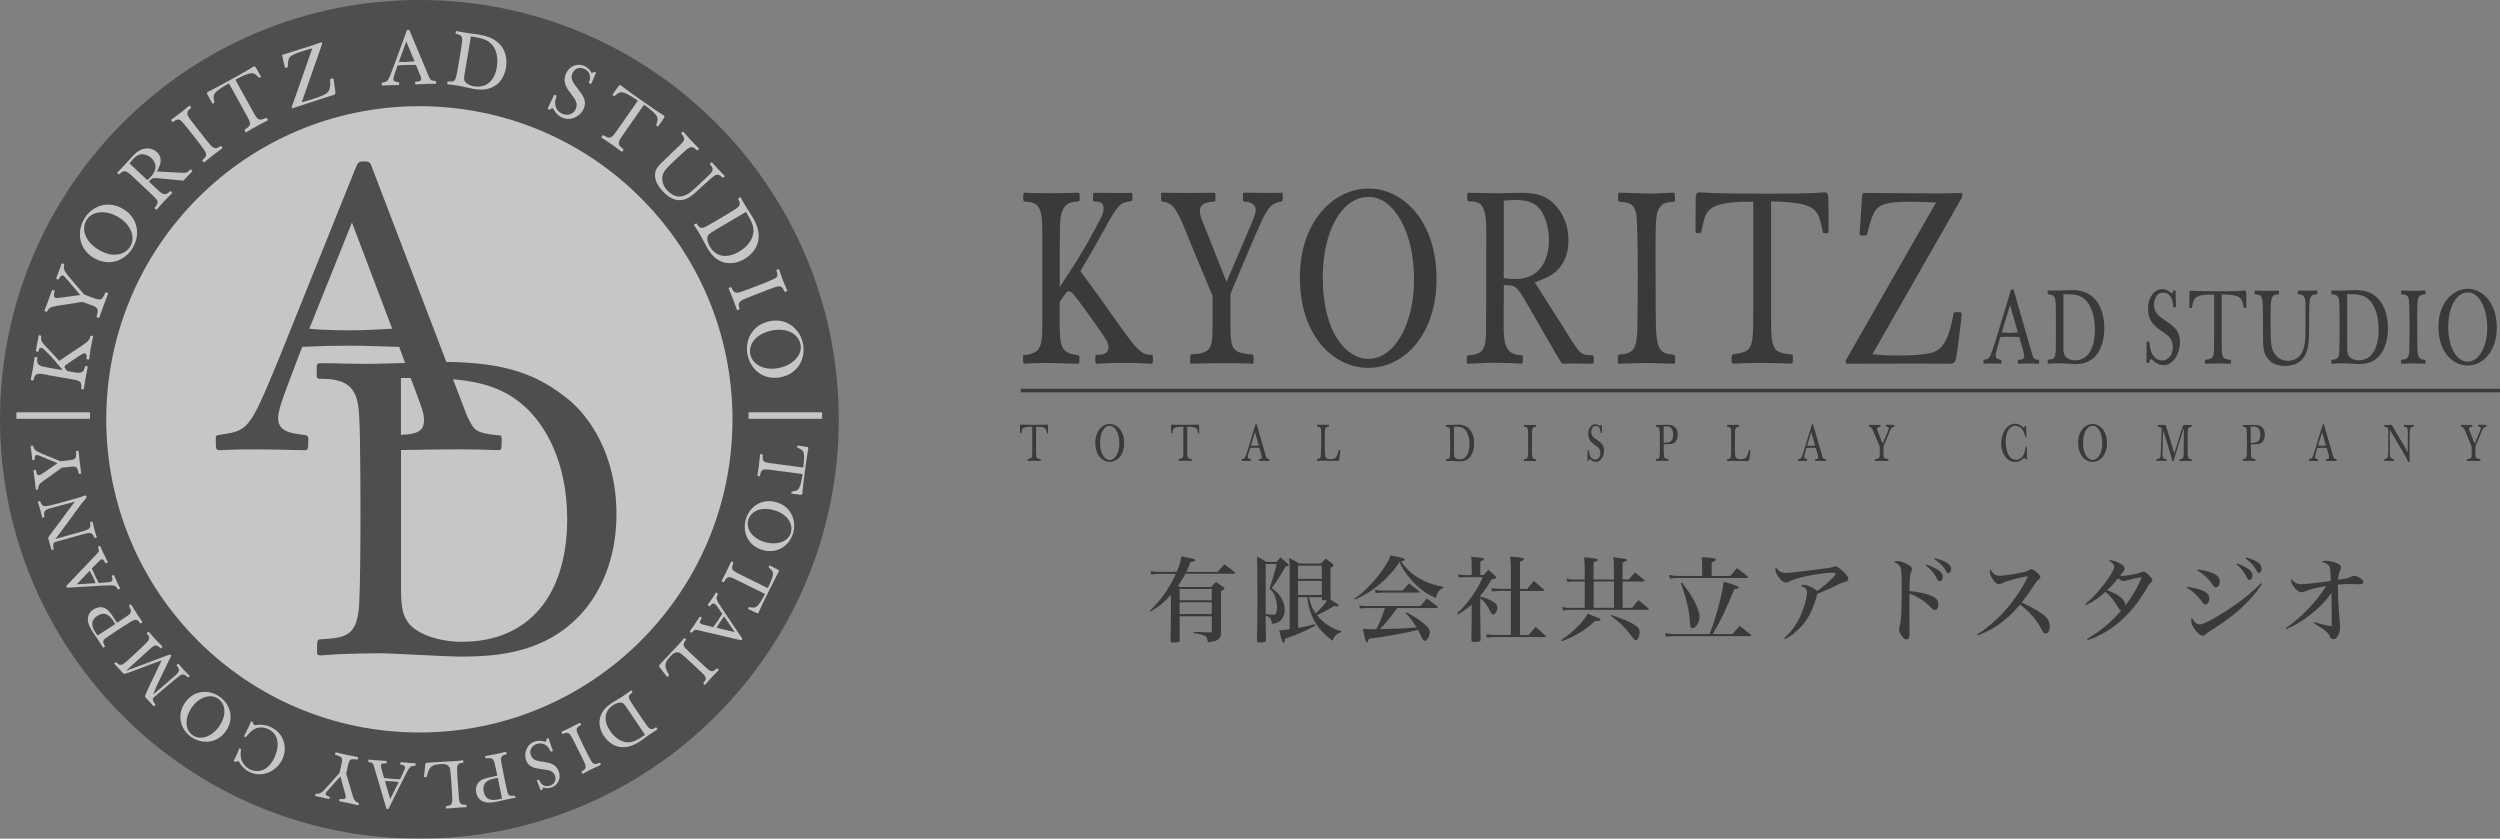 <?xml version="1.0" encoding="UTF-8"?><svg id="_レイヤー_2" xmlns="http://www.w3.org/2000/svg" viewBox="0 0 343.01 115.07"><rect x="0" y="0" width="343.01" height="115.07" fill="#808080" stroke="none"/><defs><style>.cls-1{fill:#242424;}.cls-1,.cls-2,.cls-3{stroke-width:0px;}.cls-2{fill:#000;}.cls-4{opacity:.55;}.cls-3{fill:#fff;}</style></defs><g id="_レイヤー_1-2"><g class="cls-4"><path class="cls-1" d="M115.08,57.54c0,31.77-25.76,57.53-57.54,57.53S0,89.31,0,57.54,25.76,0,57.54,0s57.54,25.76,57.54,57.54Z"/><path class="cls-3" d="M100.5,57.54c0,23.73-19.23,42.96-42.96,42.96S14.58,81.27,14.58,57.54,33.81,14.57,57.54,14.57s42.96,19.24,42.96,42.97Z"/><path class="cls-1" d="M77.99,54.82c-4.15-3.43-8.62-5.08-16.75-5.16l-10.07-26.35c-.33-.94-.39-1.16-1.1-1.16-.94,0-.94.05-1.38,1.16l-10.48,26.04c-4.02,9.71-4.08,9.71-8.11,10.32-.44.05-.49.11-.49.55,0,1.44,0,1.55.55,1.55,1.93-.11,3.91-.11,5.85-.11,1.93.05,3.91.05,5.8.11.44,0,.49-.11.49-1.55,0-.44-.11-.49-.99-.6-2.54-.28-3.15-1.05-3.15-2.32,0-.93.77-3.03,1.21-4.19.67-1.83,1.38-3.64,2.1-5.52,2.48-.11,4.36-.16,6.51-.16,2.26,0,4.52.12,6.79.16.23.65.51,1.41.81,2.21-1.02.03-2.02.07-2.83.08-3.8.12-6.52-.05-8.68-.05-.57,0-.62.17-.62.62,0,1.08,0,1.24.05,1.36.11.17.28.17.74.17,4.37,0,4.88,2.22,5.05,5.22.17,2.67.17,13.16.17,13.27,0,4.26-.06,10.5-.17,12.25-.23,4.6-1.82,4.77-5.22,4.99-.57,0-.57.17-.57,1.59,0,.57.05.62.57.62.34,0,2.1-.17,2.44-.17,1.13-.05,4.36-.12,5.55-.12,1.71,0,9.37.46,10.96.46,5.44,0,11.97-.51,16.96-6.13,3.18-3.68,4.6-8.51,4.6-13.39,0-8.4-3.86-13.51-6.58-15.77ZM48.13,45.32c-.33,0-3.92,0-5.69-.22l5.85-14.57,5.52,14.57c-1.87.11-3.81.22-5.68.22ZM56.34,51.85c.55,1.46,1.1,2.91,1.5,4.07.17.55.34,1.1.34,1.71,0,1.51-.93,1.96-3.17,2.03v-7.79c.46,0,.9-.02,1.33-.02ZM63.35,88.06c-2.89,0-6.12-.96-7.37-2.67-.85-1.24-.96-2.38-.96-4.99v-18.65c2.79-.05,5.55-.1,8.35-.1,1.65,0,3.31.05,4.97.11.49,0,.49-.11.49-1.49,0-.5-.11-.55-.49-.55-2.98-.27-3.26-.77-3.81-1.76-.44-.77-.61-1.27-1.82-4.47l-.56-1.46c4.1.37,6.89,1.32,9.32,3.3,3.29,2.66,6.35,8,6.35,15.88,0,10.21-5.05,16.85-14.46,16.85Z"/><path class="cls-3" d="M6.54,51.43c-1.3-.23-1.75-.3-1.92.66-.03.09-.03.1-.13.11-.25-.04-.28-.05-.26-.16.1-.48.19-.98.28-1.47.09-.51.16-1,.24-1.51.02-.1.05-.1.3-.05.08.01.08.04.07.13-.05.43-.09.88.62,1.12.28.09,2.36.44,2.86.53-.88-1.08-1.24-1.53-2.15-2.45-.39-.4-.56-.58-.77-.61-.3-.05-.35.24-.38.43-.02.1-.03.1-.11.1-.25-.04-.28-.06-.27-.11.08-.45.21-1.15.29-1.59.03-.17.05-.33.08-.5.01-.08.05-.07.27-.03.09.01.09.04.08.22-.03.54.12.75.79,1.44.59.6,1.15,1.21,1.7,1.83.37-.27.76-.53,1.15-.79l1.32-.87c1.45-.96,1.68-1.14,1.79-1.72.02-.09.04-.09.12-.09.25.04.28.05.26.14-.14.62-.26,1.25-.37,1.88-.06.4-.12.79-.16,1.19-.02.09-.06.08-.32.04-.06-.01-.07-.04-.07-.1.04-.24.11-.66-.21-.72-.18-.03-.36.08-.71.31-.43.27-.6.39-1.01.67-.93.63-1.03.69-1.06.87-.01.08-.02.13.38.59l.93.16c.95.16,1.24.08,1.46-.65.06-.21.06-.24.15-.22.25.04.27.05.25.14-.11.62-.24,1.23-.35,1.87-.06.37-.12.74-.16,1.12-.02.1-.05.1-.3.05-.09-.01-.09-.02-.07-.14.04-.21,0-.54-.05-.67-.14-.36-.61-.43-1.18-.53l-3.38-.59Z"/><path class="cls-3" d="M11,40.46c-.49-.58-1.3-1.51-1.8-2.11-.3-.34-.41-.49-.55-.54-.33-.12-.54.41-.57.49-.03.08-.06.07-.31-.02-.06-.02-.08-.04-.05-.11.18-.49.36-.97.55-1.46.06-.17.11-.34.17-.51.03-.09.06-.08.13-.06.24.08.27.1.24.2-.13.48,0,.77.3,1.19.1.17,2.31,2.75,2.45,2.89l1.34.49c.99.36,1.11.23,1.55-.74.03-.09.06-.08.33.02.04.02.08.03.05.11-.21.51-.4,1.03-.59,1.54-.21.57-.41,1.14-.61,1.72-.03.08-.06.07-.13.04-.26-.09-.29-.11-.25-.2.36-1.12.12-1.22-.88-1.59l-1.08-.39-.64.1c-.74.13-1.92.3-2.66.41-1.07.17-1.27.32-1.51.78-.05.09-.08.09-.32,0-.07-.03-.08-.03-.05-.1.17-.44.33-.88.5-1.33.17-.48.35-.97.52-1.45.03-.08.07-.06.1-.05l.2.07c.09.03.08.05.07.11-.12.41-.21.79.12.9.17.06.44.01.7-.02l2.7-.36Z"/><path class="cls-3" d="M11.81,30.31c.44-.86,1.23-1.07,1.64-1.14.78-.14,1.75-.02,2.84.65,1.61.97,2.37,2.7,1.57,4.02-.6.99-2.23,1.69-4.36.41-1.72-1.04-2.37-2.68-1.7-3.94ZM11.56,30.01c-1.06,1.79-.75,4.14,1.26,5.35,2.25,1.35,4.41.29,5.37-1.32,1.15-1.91.68-4.18-1.26-5.35-2.17-1.31-4.36-.37-5.37,1.32Z"/><path class="cls-3" d="M17.76,22.42c.17-.21.29-.35.44-.52.35-.38.77-.73,1.29-.75.44,0,.94.21,1.27.52.7.66.85,1.6-.05,2.56-.16.17-.32.33-.5.48l-2.44-2.29ZM21.39,28.74c.05.05.07.05.13,0,.34-.38.65-.76,1-1.13.36-.37.71-.74,1.08-1.1.06-.06.03-.08-.15-.26-.06-.04-.08-.05-.13,0-.5.5-.87.54-1.47,0-.41-.37-1.03-.97-1.42-1.35.47-.51.52-.5,1.34-.44.54.04,3.02.31,3.33.32.07,0,.09,0,.12-.04.16-.17.31-.35.47-.51.21-.22.42-.43.63-.66.09-.09.09-.1.05-.17-.18-.17-.22-.19-.28-.12-.43.46-.45.48-1.96.38-.24-.01-2.19-.11-2.59-.14.38-.73.61-1.22.46-1.88-.03-.11-.12-.44-.46-.76-.68-.64-1.49-.55-1.92-.43-.54.14-.99.51-1.46,1.02l-.92,1.01c-.17.18-.95.99-1.11,1.16-.07.07-.06.08.13.26.08.05.09.04.25-.11.36-.36.7-.5,1.46.22,1.7,1.59,2.59,2.42,3.13,2.95.63.59.71.85.15,1.51-.05.05-.06.08,0,.13l.14.13Z"/><path class="cls-3" d="M24.76,16.5c.26.17,1.52,1.78,1.8,2.14.3.39,1.27,1.65,1.45,1.92.44.63.32.92-.2,1.37-.08.07-.06.08-.03.15.16.2.18.23.25.18.42-.33.84-.68,1.26-1.01.18-.14,1.03-.76,1.19-.89.08-.07.07-.08-.1-.3-.05-.05-.07-.05-.14,0-.51.33-.82.49-1.44-.25-.21-.23-.41-.47-2.05-2.58-.97-1.24-1.12-1.44-1.01-1.87.04-.14.09-.22.41-.5.09-.07.09-.08.06-.15-.17-.22-.19-.25-.26-.2-.12.09-.74.63-1.05.87-.18.14-1.27.93-1.39,1.03-.07.05-.05.08.11.27.07.08.08.07.26-.05.3-.2.56-.34.9-.11Z"/><path class="cls-3" d="M35.79,10.46c.05.08.03.09-.17.2-.06.04-.07.02-.22-.13-.61-.6-.82-.81-3.11.4l2.54,4.59c.59,1.06.82,1.02,1.58.7.16-.08.18-.09.23-.01.13.24.15.26.06.32-.44.23-.87.46-1.31.69-.53.29-1.07.6-1.59.92-.06.03-.09,0-.12-.03-.13-.24-.15-.26-.07-.34.73-.51.9-.67.41-1.59-.47-.9-2-3.64-2.61-4.73-.35.18-1.38.74-1.84,1.25-.36.41-.3.67-.15,1.32.02.07,0,.09-.18.19-.06.03-.08.02-.11-.02l-.21-.38c-.15-.27-.32-.58-.46-.85-.05-.1-.14-.25.06-.36.1-.06.33-.11,3.47-1.85,2.63-1.46,2.66-1.54,2.78-1.61.2-.11.24-.05.52.45l.49.89Z"/><path class="cls-3" d="M44.18,6.01c.03-.11,0-.25-.08-.21-.28.09-.56.2-.98.34-1.74.56-3.58,1.13-4.36,1.38-.07.07-.06.1.03.45.05.18.29,1.26.29,1.28.02.07.05.07.11.06.28-.09.32-.1.31-.19,0-.2,0-.63.1-.98.08-.25.21-.56,1.64-1.03.61-.2,1.07-.33,1.61-.48l-2.82,8.05s-.02.05,0,.08c.03.1.05.11.12.09,1.12-.36,2.89-.94,4.01-1.31.52-.17,1.03-.32,1.55-.49.36-.11.35-.19.25-.86l-.16-1.07c-.01-.07-.04-.27-.06-.33-.03-.08-.05-.07-.34.03-.1.03-.12.05-.1.17.04.55.01,1.1-.19,1.46-.21.36-.51.61-2.42,1.22-.42.13-.78.23-1.29.36l2.8-8.01Z"/><path class="cls-3" d="M56.96,11.5s0,.08.09.08c.59-.03,1.16-.06,1.75-.08.31,0,.63,0,.95,0,.1,0,.09-.03.08-.29,0-.1-.02-.1-.1-.1-.57-.04-.63-.13-.74-.31-.09-.14-.12-.24-.37-.83l-2.38-5.67c-.07-.18-.08-.22-.21-.21-.18,0-.18.02-.26.23l-1.84,5.01c-.7,1.87-.71,1.87-1.48,2.01-.08.01-.09.02-.09.11,0,.27.01.29.11.29.37-.03.74-.04,1.11-.05.37,0,.74-.02,1.1-.02.09,0,.1-.02.09-.3,0-.08-.02-.09-.19-.11-.48-.04-.6-.18-.61-.42,0-.18.13-.58.21-.8.11-.35.24-.7.36-1.06.47-.03.83-.06,1.24-.07.43,0,.86,0,1.29,0,.17.43.47,1.12.64,1.56.04.1.07.2.07.33.01.31-.2.39-.72.41-.1,0-.11.02-.11.1v.22ZM56.88,8.41c-.36.03-.72.07-1.08.08-.06,0-.74.02-1.08,0l1.02-2.8,1.14,2.73Z"/><path class="cls-3" d="M64.61,4.99c1.54.22,2.32.48,2.89,1.13.52.59.91,1.65.67,3.09-.31,1.86-1.44,2.92-3.15,2.63-.53-.09-1.09-.37-1.26-.71-.12-.25-.11-.46-.02-.94l.87-5.2ZM68.17,11.6c.69-.57,1.1-1.41,1.25-2.3.26-1.53-.29-2.58-.72-3.08-.67-.77-1.46-1.21-3.02-1.48-.23-.03-.99-.13-1.43-.19-.7-.1-1.19-.21-1.58-.28-.1-.02-.12.01-.13.09-.03.2-.04.23-.03.25.02.03.05.04.13.05.8.13.82.55.76,1.11-.05.49-.37,2.4-.38,2.42-.13.78-.33,1.92-.41,2.23-.18.83-.48.81-1.1.75-.1-.02-.11.01-.15.27-.02.1,0,.12.08.13.06.01.39.03.45.04.21.02.8.11,1.02.15.31.05,1.69.37,1.98.42.99.17,2.2.27,3.28-.6Z"/><path class="cls-3" d="M78.22,12.71c-.7-.93-1-1.69-.53-2.69.4-.85,1.45-1.46,2.55-.94.47.22.71.56.86.8.03.08.05.1.09.12.07.03.11,0,.27-.1.09-.07.11-.06.26.02.06.04.05.07-.03.26l-.56,1.29c-.03.06-.05.04-.11.03-.21-.1-.24-.11-.21-.23l.08-.24c.2-.66-.06-1.27-.69-1.56-.86-.41-1.43.1-1.64.54-.11.23-.22.57-.02,1.06.11.27.21.42.82,1.22.64.85,1.22,1.61.7,2.69-.46.98-1.77,1.7-2.96,1.14-.62-.29-.94-.77-1.13-1.1-.05-.09-.08-.14-.13-.17-.08-.04-.21.05-.34.16-.06.06-.08.07-.15.03-.22-.1-.24-.11-.2-.18.09-.19.56-1.14.66-1.36l.2-.45c.03-.07.06-.05.1-.04.08.04.23.11.25.13,0,0-.05.19-.08.3-.38,1.2.23,1.87.85,2.16.77.36,1.55.02,1.84-.58.35-.74.03-1.29-.38-1.82l-.37-.49Z"/><path class="cls-3" d="M90.89,16.5c.32-.48.37-.54.18-.67-.11-.08-.2-.07-2.67-1.79-2.95-2.06-3.1-2.24-3.19-2.31-.19-.13-.29,0-.35.1-.18.24-.39.54-.56.78l-.25.36s-.03.06.03.11c.17.12.19.13.25.08.51-.42.72-.6,1.25-.45.66.19,1.61.87,1.93,1.1-.71,1.03-2.5,3.6-3.1,4.43-.61.84-.83.76-1.61.33-.1-.04-.12-.02-.27.21-.02.04-.03.08.03.12.51.33,1.02.67,1.52,1.02.4.29.8.58,1.19.87.08.06.1.03.26-.19.05-.08.03-.1-.11-.21-.62-.54-.76-.72-.06-1.72l3-4.3c2.1,1.52,2,1.81,1.73,2.62-.07.19-.08.21-.02.25.19.13.21.15.26.07l.58-.84Z"/><path class="cls-3" d="M91.85,21.3c-1.68,1.58-1.92,1.8-1.97,2.64-.07.91.54,1.75,1.06,2.31,2.06,2.2,3.66.85,4.32.31.45-.38,2.33-2.19,2.78-2.46.49-.29.76-.05,1.08.26.08.07.1.05.29-.13.03-.04.05-.05-.02-.13-.32-.34-.64-.69-.98-1.03-.22-.25-.46-.5-.69-.75-.07-.08-.09-.06-.29.13-.05.06-.04.08.1.24.15.19.29.37.23.64-.06.31-.23.46-.96,1.15-2.07,1.94-2.21,2.08-2.88,2.34-.53.21-.94.15-1.09.11-.33-.08-.86-.34-1.28-.8-.61-.65-.98-1.69-.41-2.6.3-.47,1.09-1.2,1.53-1.62.15-.14,1.21-1.12,1.51-1.37.71-.58.97-.35,1.41.05.08.07.09.05.29-.13.04-.05.04-.06-.01-.11-.17-.18-.9-.91-1.04-1.07-.17-.18-1.05-1.16-1.06-1.18-.06-.07-.08-.05-.26.12-.07.06-.06.08.06.23.57.69.37.88-1.03,2.18l-.7.65Z"/><path class="cls-3" d="M102.35,29.07c.82,1.32,1.13,2.09,1,2.94-.11.77-.67,1.76-1.93,2.51-1.62.96-3.16.79-4.04-.71-.27-.46-.43-1.07-.27-1.42.12-.25.29-.38.7-.63l4.54-2.69ZM99.59,36.06c.89.16,1.79-.07,2.56-.53,1.34-.79,1.78-1.89,1.89-2.54.16-1.01-.01-1.89-.82-3.26-.12-.2-.53-.84-.77-1.22-.38-.59-.6-1.04-.81-1.38-.05-.09-.09-.08-.16-.04-.17.1-.2.12-.21.14-.02.03,0,.06.04.13.41.7.11.98-.36,1.3-.41.28-2.08,1.27-2.1,1.28-.68.4-1.67.98-1.96,1.13-.75.4-.93.16-1.29-.36-.05-.09-.08-.07-.31.06-.09.05-.1.07-.05.15.03.05.22.32.26.37.11.17.43.68.54.87.16.27.81,1.53.96,1.79.51.86,1.21,1.85,2.57,2.12Z"/><path class="cls-3" d="M106.42,38.13c-.24.21-2.14.94-2.56,1.1-.46.18-1.95.74-2.25.83-.73.24-.97.04-1.25-.59-.05-.09-.07-.09-.14-.07-.25.1-.28.11-.24.19.2.5.41,1,.61,1.49.08.21.43,1.21.51,1.4.04.1.06.09.31,0,.06-.03.07-.05.05-.13-.17-.58-.23-.92.65-1.31.29-.13.57-.25,3.06-1.21,1.47-.56,1.7-.66,2.08-.43.12.08.18.15.36.54.04.11.05.11.13.1.26-.1.29-.12.26-.19-.05-.14-.39-.89-.53-1.25-.09-.21-.53-1.49-.58-1.63-.03-.08-.06-.06-.29.03-.1.04-.09.06-.02.27.1.34.16.63-.15.89Z"/><path class="cls-3" d="M107.09,51.76c-2.22.44-4.1-.93-4.53-3.11-.37-1.84.52-4.08,3.09-4.59,2.31-.46,4.12,1.08,4.53,3.11.38,1.94-.61,4.1-3.09,4.59ZM105.89,45.35c-2.44.49-3.17,2.1-2.95,3.24.3,1.51,2.02,2.28,3.87,1.91,1.26-.25,2.05-.82,2.54-1.44.26-.33.7-1.01.45-1.95-.35-1.38-1.94-2.16-3.9-1.77Z"/><path class="cls-3" d="M108.64,67.73c-.08-.01-.08-.03-.05-.23,0-.06.03-.06.2-.08.73-.12,1-.15,1.33-2.38l-4.53-.59c-1.05-.14-1.14.05-1.31.74-.03.15-.03.17-.11.17-.23-.03-.26-.04-.25-.13.07-.43.13-.85.19-1.28.07-.52.13-1.06.18-1.59,0-.06.05-.07.08-.07.23.03.26.04.27.13-.02.78.01.98.9,1.11.88.13,3.59.48,4.66.62.05-.34.19-1.35.08-1.93-.09-.46-.31-.56-.85-.79-.06-.03-.06-.04-.04-.22,0-.07.03-.06.07-.07l.38.05c.26.04.57.08.84.12.1.01.24.03.22.23-.01.1-.09.28-.5,3.39-.34,2.6-.29,2.66-.31,2.78-.03.2-.09.19-.59.13l-.88-.11Z"/><path class="cls-3" d="M108.54,72.98c-.19.82-.81,1.17-1.14,1.32-.63.27-1.47.38-2.54.06-1.56-.48-2.58-1.77-2.19-3.06.29-.96,1.52-1.9,3.59-1.28,1.67.5,2.57,1.75,2.27,2.96ZM108.81,73.18c.52-1.73-.25-3.65-2.21-4.25-2.19-.66-3.78.7-4.25,2.26-.56,1.86.32,3.68,2.21,4.25,2.11.64,3.76-.62,4.25-2.26Z"/><path class="cls-3" d="M103.5,83.96c.46.21.51.24.6.06.05-.1.03-.18,1.19-2.53,1.39-2.81,1.52-2.96,1.56-3.05.09-.18-.04-.25-.13-.29-.23-.12-.51-.26-.75-.38l-.35-.17s-.06-.02-.09.04c-.08.17-.09.18-.04.22.43.39.61.55.55,1.02-.08.59-.54,1.5-.7,1.81-.97-.48-3.43-1.68-4.22-2.09-.8-.42-.77-.62-.5-1.35.02-.09,0-.1-.22-.21-.03,0-.07-.02-.1.04-.22.49-.45.97-.68,1.45-.2.38-.4.76-.59,1.14-.04.08-.02.09.2.2.08.03.09.01.16-.12.38-.61.52-.75,1.47-.28l4.1,2.02c-1.03,2.01-1.29,1.96-2.03,1.83-.18-.04-.19-.04-.22.02-.09.18-.1.2-.02.23l.8.39Z"/><path class="cls-3" d="M96.08,84.62s-.06-.04-.1.02c-.28.43-.55.85-.84,1.28-.15.23-.32.45-.48.67-.05.07-.03.08.16.21.07.05.08.03.12-.02.32-.38.41-.37.59-.36.15,0,.23.03.78.17l5.21,1.22c.16.04.2.06.26-.04.09-.13.08-.13-.03-.29l-2.6-3.86c-.96-1.45-.95-1.46-.66-2.07.03-.06.03-.08-.03-.12-.2-.13-.21-.15-.26-.07-.16.27-.35.54-.53.81-.19.26-.37.53-.55.78-.04.06-.03.08.17.21.06.04.08.03.18-.08.27-.32.44-.33.61-.22.13.08.34.38.46.55.19.26.37.53.56.8-.22.35-.38.61-.58.91-.21.31-.44.61-.65.92-.39-.1-1.03-.24-1.43-.35-.09-.03-.18-.06-.27-.11-.22-.15-.18-.34.08-.72.05-.07.04-.08-.01-.13l-.16-.1ZM98.3,86.14c.16-.27.32-.54.5-.8.03-.05.36-.54.56-.76l1.45,2.15-2.51-.6Z"/><path class="cls-3" d="M96.72,91.46c.74.69.98.83,1.51.36.14-.13.16-.14.23-.09.17.15.18.17.13.22-.31.33-.64.67-.95,1-.29.33-.59.65-.88.98-.06.06-.08.05-.24-.1q-.06-.06.07-.23c.18-.24.33-.43.17-.75-.13-.26-.19-.33-2.16-2.15-.24-.22-1-.92-1.23-1.06-.57-.37-1.03.02-1.41.44-.73.79-.95,1.23-.19,2.46.05.07.06.1.01.15-.18.2-.2.22-.26.17-.05-.05-.47-.58-.96-1.24-.1-.12-.2-.27-.01-.47.95-1.03,2.43-2.57,2.75-2.92.13-.14.46-.55.52-.62.05-.05.07-.06.08-.06.03,0,.13.09.19.15.06.06.05.07,0,.13-.32.34-.34.61-.24.82.1.22.24.35,1.04,1.11l1.85,1.71Z"/><path class="cls-3" d="M82.27,98.78c-.09.78.15,1.55.59,2.2.75,1.12,1.73,1.46,2.3,1.52.88.08,1.65-.11,2.79-.88.17-.11.7-.51,1.03-.74.5-.35.88-.58,1.16-.77.08-.05.07-.08.03-.14-.1-.15-.11-.17-.13-.18-.03,0-.05,0-.11.05-.58.39-.85.14-1.14-.25-.26-.34-1.21-1.74-1.22-1.76-.38-.57-.94-1.41-1.08-1.65-.39-.63-.19-.8.24-1.14.08-.05.06-.07-.07-.26-.05-.08-.07-.08-.13-.03-.05.03-.27.21-.31.24-.15.11-.57.41-.73.51-.23.16-1.29.79-1.5.92-.73.49-1.55,1.15-1.71,2.35ZM88.5,100.82c-1.11.78-1.76,1.08-2.51,1.02-.68-.06-1.57-.5-2.28-1.55-.92-1.36-.84-2.7.41-3.55.39-.26.91-.42,1.23-.31.23.09.34.23.58.58l2.57,3.82Z"/><path class="cls-3" d="M82.12,104.71c.18-.08.19-.08.23,0,.1.2.11.22.04.26-.12.06-1.19.54-1.37.63-.3.15-.93.51-1.05.56-.06.03-.08.01-.19-.21-.02-.06-.02-.07.07-.12.32-.19.38-.25.43-.36.17-.35.07-.54-.54-1.77-1.03-2.09-1.16-2.33-1.3-2.56-.4-.74-.69-.66-1.19-.46-.07.03-.08.02-.12-.03-.1-.21-.11-.23-.03-.27.16-.08,1-.46,1.17-.55.42-.21.84-.43,1.25-.65.07-.03.08-.01.18.2.02.06.03.08-.05.12-.52.29-.67.52-.41,1.13.11.25.71,1.51.9,1.89.17.35.96,1.95,1.16,2.14.25.25.49.17.78.06Z"/><path class="cls-3" d="M74.7,104.55c1,.14,1.65.42,1.98,1.34.28.78,0,1.8-1,2.15-.42.15-.78.1-1.03.04-.07-.03-.09-.03-.12-.02-.06.02-.07.06-.1.23-.02.09-.03.1-.17.15-.06,0-.07-.01-.14-.18l-.45-1.14c-.02-.05,0-.05.05-.08.19-.07.21-.07.27.01l.1.2c.28.53.82.74,1.39.54.77-.28.82-.94.67-1.35-.07-.2-.21-.49-.63-.67-.23-.1-.39-.13-1.26-.25-.92-.13-1.74-.25-2.08-1.23-.32-.89.04-2.14,1.13-2.53.56-.2,1.05-.1,1.37-.02.09.03.14.04.18.02.08-.03.1-.15.11-.31,0-.07,0-.08.07-.11.2-.07.22-.08.24,0,.06.17.35,1.05.42,1.25l.15.4c.02.06,0,.07-.04.08-.08.02-.21.08-.23.07-.01,0-.09-.15-.13-.23-.5-.97-1.3-1.01-1.85-.82-.7.25-.97.94-.78,1.48.24.68.77.81,1.36.9l.53.07Z"/><path class="cls-3" d="M68.88,109.57c-.15.03-.3.07-.46.1-.55.12-1.76.35-2.05-1.07-.26-1.3.7-1.63,1.47-1.79.15-.03.3-.06.46-.08l.58,2.84ZM70.67,109.5c.07-.01.07-.04.02-.28-.02-.06-.03-.07-.1-.05-.57.07-.83.03-.98-.53-.06-.26-.27-1.2-.35-1.59-.15-.72-.34-1.67-.46-2.35-.17-.95.05-1.02.64-1.2.08-.02.08-.04.07-.1-.05-.23-.05-.25-.13-.24-.41.09-.81.18-1.22.28-.51.1-1.03.19-1.54.29-.07,0-.07.03-.02.25.02.07.04.07.26.06.54-.05.83-.06,1.02.74.04.15.07.3.1.45l.25,1.2c-1.89.36-2.29.56-2.61.97-.3.38-.38.89-.28,1.37.15.72.6,1.04.82,1.14.57.29,1.22.25,2.03.08.23-.05,1.27-.29,1.47-.33.13-.03.57-.12.82-.16l.17-.03Z"/><path class="cls-3" d="M62.93,109.12c.07,1.01.14,1.28.85,1.3.19,0,.21,0,.23.08.02.23.02.24-.05.25-.46.03-.92.05-1.38.08-.44.04-.87.07-1.31.11-.09,0-.09,0-.11-.24q0-.09.21-.12c.3-.06.53-.09.64-.44.08-.28.08-.36-.1-3.04-.02-.33-.1-1.36-.17-1.61-.17-.66-.76-.69-1.33-.65-1.07.08-1.53.24-1.83,1.65-.01.09-.02.11-.09.12-.27.02-.3.02-.31-.05,0-.06.06-.74.15-1.56.02-.16.04-.33.31-.35,1.4-.1,3.53-.21,4-.24.2-.01.72-.09.81-.1.07,0,.09,0,.1.01.02.02.03.15.03.24,0,.08-.01.08-.08.09-.47.03-.67.21-.74.44-.07.23-.06.41,0,1.52l.18,2.51Z"/><path class="cls-3" d="M53.03,104.68c-.01.06-.02.08-.11.07-.46-.04-.64.01-.66.29,0,.1.01.19.03.29.11.4.29,1.02.4,1.41.37.04.74.09,1.12.12.35.03.66.04,1.08.05.14-.3.29-.59.42-.88.09-.19.24-.52.26-.68.02-.21-.07-.35-.49-.42-.15-.03-.16-.04-.16-.11.02-.24.03-.26.1-.25.31.03.63.06.95.09.32.02.65.05.97.06.09,0,.09.02.07.26,0,.08-.01.08-.09.09-.67.05-.68.05-1.47,1.59l-2.07,4.16c-.09.18-.09.19-.24.17-.12,0-.12-.05-.17-.2l-1.51-5.13c-.16-.54-.18-.63-.24-.76-.08-.17-.12-.26-.61-.34-.06,0-.08-.02-.08-.1.02-.23.02-.25.1-.24.27.03.54.06.82.08.51.04,1.01.07,1.52.1.07,0,.07.04.07.08v.19ZM53.54,109.64l1.16-2.33c-.29-.06-.88-.11-.94-.11-.31-.02-.63-.03-.94-.04l.72,2.48Z"/><path class="cls-3" d="M46.7,106.52c-.44.5-1.15,1.3-1.61,1.8-.26.3-.37.42-.4.54-.07.31.41.42.49.43.07.01.07.04.02.27-.01.06-.03.07-.09.06-.44-.09-.88-.2-1.33-.3-.15-.03-.31-.05-.46-.09-.08-.02-.08-.04-.07-.1.05-.21.05-.24.14-.23.43.05.66-.09.99-.4.13-.11,2.09-2.32,2.21-2.46l.27-1.21c.19-.9.06-.99-.82-1.26-.08-.02-.08-.04-.02-.28,0-.04.01-.08.09-.06.46.12.93.22,1.4.32.51.11,1.04.21,1.56.32.07.02.06.04.05.11-.05.23-.06.26-.15.24-1.01-.18-1.07.04-1.26.95l-.21.98.16.54c.19.62.48,1.62.66,2.25.27.91.42,1.06.85,1.21.09.03.08.05.03.28-.02.06-.02.07-.08.05-.4-.09-.8-.18-1.2-.27-.44-.1-.88-.19-1.32-.27-.07-.01-.06-.05-.06-.08l.04-.18c.02-.08.03-.07.09-.07.37.05.7.09.76-.21.03-.15-.04-.38-.1-.6l-.63-2.29Z"/><path class="cls-3" d="M34.4,99.02c.03-.07.07-.05.2.01.08.04.09.07.18.32.03.06.05.09.1.12.08.04.17.03.36,0,.44-.05,1.1-.1,1.96.31,1.7.82,2.33,2.74,1.53,4.41-.81,1.68-2.78,2.56-4.49,1.73-.78-.38-1.14-.91-1.28-1.13-.04-.05-.17-.33-.23-.36-.03-.01-.08,0-.11,0l-.26.08c-.07.03-.09.02-.25-.05-.07-.03-.05-.06-.03-.1l.31-.62c.17-.36.24-.52.36-.87l.05-.15c.03-.06.06-.05.16,0,.12.06.11.09.09.18-.02.14-.07.61,0,1.05.13.82.8,1.41,1.28,1.64.46.22,1.09.28,1.64.09.5-.17,1.16-.65,1.64-1.65.74-1.53.74-3.25-.79-3.99-.34-.17-.89-.34-1.56-.15-.47.14-.9.46-1.49,1.2-.04.07-.06.06-.18,0-.1-.05-.12-.06-.08-.14l.23-.46.38-.76c.08-.17.14-.3.22-.51l.09-.2Z"/><path class="cls-3" d="M26.2,101.09c1.47,1.05,3.54.95,4.74-.71,1.34-1.85.57-3.8-.76-4.76-1.57-1.13-3.58-.89-4.74.71-1.29,1.79-.64,3.75.76,4.76ZM26.48,100.9c-.71-.45-.84-1.15-.87-1.51-.06-.68.11-1.51.77-2.42.96-1.32,2.52-1.86,3.6-1.07.81.59,1.31,2.06.04,3.82-1.02,1.41-2.49,1.86-3.54,1.19Z"/><path class="cls-3" d="M22.35,90.14c.26-.09.66-.23.91-.32.1-.04.12-.02.2.07.05.06.03.11,0,.17-.14.28-.16.32-.36.72-.21.45-.43.89-.64,1.32-1.04,2.15-1.18,2.43-1.42,3.17.16-.15,2.72-2.31,3.1-2.67.63-.58.42-.89.12-1.25-.05-.06-.05-.07-.01-.12.18-.17.2-.19.26-.13.23.28.47.56.72.83.24.26.5.5.75.75.05.06.05.07,0,.13-.17.16-.19.17-.24.11-.45-.41-.61-.54-1.14-.17-.37.26-3.09,2.58-3.63,3.05.01.33.06.51.34.84.04.06.04.07,0,.13-.17.16-.19.17-.24.11l-.56-.6-.52-.56c-.11-.12-.12-.19-.04-.36.42-1.02.59-1.35,1.05-2.28.4-.81.66-1.38,1.19-2.48-.51.19-1.02.36-1.53.56-.33.12-1.99.77-2.37.9-1.26.47-1.28.44-1.41.31-.08-.1-.31-.36-.55-.62-.31-.33-.64-.66-.63-.65-.05-.05-.04-.08.14-.23.07-.05.07-.04.13.03.04.04.26.22.34.27.22.12.41.04.52-.02.26-.12,1.09-.9,1.37-1.16l1.46-1.37c.92-.87,1.03-1.06.51-1.67-.06-.07-.04-.09.14-.26.04-.03.07-.03.11.01.13.14.78.88.93,1.04.13.15.8.82.91.94.06.07.03.1-.01.14-.15.14-.17.16-.23.1-.65-.61-.8-.49-2.1.71-.82.75-1.81,1.68-2.64,2.41.63-.23,1.26-.45,1.88-.69l3.17-1.2Z"/><path class="cls-3" d="M13.38,87.19c-.08-.13-.17-.25-.26-.38-.31-.48-.97-1.52.24-2.31,1.11-.72,1.77.06,2.2.72.08.13.17.26.25.4l-2.43,1.58ZM14.11,88.83c.04.06.06.05.26-.08.05-.04.05-.05.01-.11-.28-.51-.33-.77.14-1.1.22-.15,1.01-.69,1.35-.91.61-.4,1.42-.93,2.02-1.29.82-.51.97-.32,1.34.15.05.07.07.07.12.03.19-.12.21-.14.17-.21-.24-.35-.47-.69-.7-1.04-.28-.44-.55-.88-.83-1.32-.04-.06-.05-.05-.25.07-.06.05-.05.06.04.27.24.49.36.76-.32,1.22-.12.09-.25.17-.38.26l-1.02.67c-1.03-1.63-1.37-1.92-1.86-2.07-.46-.14-.97-.02-1.38.25-.61.4-.74.94-.76,1.18-.06.63.22,1.22.67,1.91.13.2.73,1.08.84,1.25.08.12.32.49.45.71l.09.15Z"/><path class="cls-3" d="M14.74,77.18s.06-.03.03-.1c-.23-.45-.45-.9-.67-1.37-.12-.25-.23-.5-.33-.75-.04-.08-.05-.07-.26.03-.08.03-.08.05-.05.11.17.47.12.54,0,.69-.08.12-.15.18-.54.59l-3.69,3.87c-.12.12-.15.14-.1.25.07.14.08.14.27.13l4.64-.28c1.74-.09,1.74-.08,2.12.48.04.06.05.07.12.04.21-.1.23-.11.19-.19-.15-.28-.3-.57-.43-.87-.13-.29-.27-.59-.39-.87-.03-.07-.05-.07-.27.03-.06.03-.07.05-.02.19.14.4.07.55-.12.63-.14.07-.51.1-.71.12-.32.03-.64.05-.98.08-.19-.36-.33-.64-.49-.96-.16-.34-.31-.68-.46-1.03.29-.28.73-.76,1.03-1.05.07-.07.14-.13.23-.17.25-.12.38.02.58.44.04.07.05.07.12.05l.18-.08ZM12.31,78.31c.15.28.3.55.44.83.02.05.28.59.37.87l-2.59.16,1.78-1.86Z"/><path class="cls-3" d="M7.6,73.95l3.7-1.04c.77-.22,1.25-.34,1.07-1.22-.02-.07-.02-.08.06-.1.21-.06.24-.07.26.01h0c.1.44.16.67.32,1.25.1.36.22.69.26.81.02.07.01.08-.05.11-.22.06-.25.07-.28-.02-.34-.76-.56-.72-1.74-.4l-3.74,1.05c-.1.15-.25.38-.1.91.02.08,0,.09-.06.11-.2.06-.23.07-.25,0l-.26-.93-.16-.56c-.04-.14-.02-.17.2-.49.42-.57.44-.61.79-1.05.25-.34,1.49-2.02,1.77-2.4.25-.33.65-.85.89-1.17l-.57.17c-.4.11-2.32.61-2.76.73-.75.21-1.02.42-.86,1.13.02.09.02.11-.05.13-.21.06-.23.07-.25-.01-.09-.35-.19-.69-.27-1.04-.11-.35-.21-.69-.31-1.03-.02-.08.01-.09.07-.11.19-.05.22-.06.26.04.14.38.25.65.74.62.54-.04,3.07-.75,3.79-.96.42-.11.77-.22,1.12-.34.12-.04.31-.11.42-.15.13-.04.22.02.25.11.04.14,0,.19-.08.28-.39.42-.74.89-1.08,1.37l-2.13,2.91c-.2.29-.73.97-.79,1.06l-.18.23Z"/><path class="cls-3" d="M5.92,64.9c-.19.13-.38.28-.54.29-.3.04-.38-.28-.45-.65-.01-.05-.02-.07-.1-.06l-.18.02s-.06,0-.05.08c.06.44.12.89.17,1.33.05.41.1.82.14,1.23.01.06.02.06.08.05.23-.03.25-.03.25-.12,0-.45.09-.65.87-1.2.53-.38,1.38-.98,1.91-1.36l.45-.33,1-.12c.93-.11,1.15-.13,1.32.88,0,.09.04.09.27.06.07,0,.09-.01.08-.09-.07-.52-.15-1.05-.21-1.58-.05-.47-.11-.95-.15-1.43,0-.07-.05-.07-.08-.06-.24.03-.27.03-.26.12.04.92,0,1.08-.91,1.18l-1.23.15c-.16-.06-2.9-1.18-3.04-1.27-.41-.21-.62-.39-.71-.81-.02-.09-.05-.09-.27-.06-.05.01-.08.02-.07.1.02.15.05.31.06.46.06.46.1.9.16,1.36,0,.06.03.07.08.06.24-.03.26-.03.26-.1-.01-.07-.06-.56.25-.6.13-.02.27.05.64.19.62.27,1.62.67,2.23.93l-1.95,1.35Z"/><rect class="cls-3" x="102.7" y="56.57" width="10.1" height=".89"/><rect class="cls-3" x="2.25" y="56.57" width="10.1" height=".89"/></g><g class="cls-4"><path class="cls-2" d="M143.02,33.32c0-4.19,0-5.62-2.33-5.65-.23-.03-.25-.03-.3-.33,0-.8,0-.9.28-.9,1.18.07,2.38.07,3.56.07s2.43-.03,3.66-.07c.25,0,.25.1.25.9,0,.27-.08.27-.28.3-1.03.07-2.11.2-2.38,2.53-.1.93-.08,7.61-.08,9.21,2.18-3.32,3.11-4.72,4.89-8.04.78-1.43,1.13-2.06,1.13-2.73,0-.96-.7-.96-1.18-.96-.23,0-.25-.03-.28-.3,0-.8.03-.9.15-.9,1.08,0,2.78.03,3.87.03.4,0,.8-.03,1.2-.03.2,0,.2.1.2.83,0,.3-.08.3-.48.36-1.28.2-1.71.8-3.06,3.26-1.18,2.16-2.38,4.25-3.61,6.31.78,1.03,1.56,2.09,2.34,3.16l2.58,3.66c2.86,3.99,3.36,4.62,4.79,4.65.2,0,.23.07.25.33,0,.8,0,.9-.23.9-1.53-.1-3.06-.13-4.59-.13-.95.03-1.91.07-2.86.13-.23-.03-.23-.13-.23-.96,0-.2.05-.23.2-.27.58,0,1.61,0,1.61-1.03,0-.6-.35-1.1-1-2.06-.83-1.2-1.16-1.66-1.98-2.79-1.86-2.56-2.06-2.82-2.49-2.82-.2,0-.3,0-1.23,1.49v2.99c0,3.06.3,3.92,2.13,4.22.53.07.58.07.58.36,0,.8,0,.86-.23.86-1.5,0-3.01-.1-4.54-.1-.9,0-1.81.03-2.71.1-.25,0-.25-.1-.25-.9,0-.3.02-.3.3-.3.53,0,1.28-.3,1.56-.53.78-.63.78-2.13.78-3.99v-10.87Z"/><path class="cls-2" d="M168.28,38.71c.9-2.09,2.34-5.52,3.26-7.65.53-1.26.75-1.76.75-2.23,0-1.13-1.36-1.16-1.56-1.16s-.2-.1-.2-.96c0-.2.02-.27.2-.27,1.25,0,2.48.03,3.74.03.43,0,.85-.03,1.28-.03.23,0,.23.1.25.3,0,.8,0,.9-.25.93-1.18.13-1.73.83-2.43,2.19-.3.5-4.27,9.87-4.49,10.44v4.52c0,3.32.4,3.56,2.94,3.82.23,0,.23.1.23,1,0,.13,0,.26-.2.26-1.31-.07-2.64-.07-3.94-.07-1.45,0-2.91.03-4.37.07-.2,0-.2-.1-.2-.33,0-.86,0-.96.25-.96,2.81-.13,2.83-.96,2.83-4.35v-3.65l-.75-1.8c-.88-2.06-2.23-5.38-3.09-7.48-1.25-3.02-1.76-3.46-2.98-3.66-.25-.03-.25-.13-.25-.96,0-.23,0-.27.18-.27,1.13.03,2.26.03,3.39.03,1.23,0,2.46,0,3.69-.03.2,0,.2.13.2.23v.66c0,.3-.05.3-.2.33-1.03.1-1.93.23-1.93,1.33,0,.57.33,1.33.63,2.06l3.04,7.65Z"/><path class="cls-2" d="M187.46,27.04c2.31-.2,3.71,1.6,4.37,2.59,1.23,1.9,2.18,4.72,2.18,8.78,0,5.95-2.61,10.83-6.3,10.83-2.76,0-6.22-3.29-6.22-11.17,0-6.35,2.56-10.8,5.97-11.04ZM187.76,25.87c-4.97.03-9.41,4.72-9.41,12.17,0,8.31,4.84,12.43,9.34,12.43,5.32,0,9.41-4.99,9.41-12.17,0-8.01-4.62-12.43-9.33-12.43Z"/><path class="cls-2" d="M206.33,27.54c.65-.07,1.08-.1,1.63-.1,1.23,0,2.54.2,3.41,1.36.73,1,1.15,2.63,1.15,4.06,0,3.06-1.41,5.42-4.54,5.42-.55,0-1.1-.03-1.66-.13v-10.6ZM201.24,49.64c0,.23.03.26.23.26,1.21-.03,2.38-.13,3.59-.13,1.23.03,2.46.03,3.69.13.2,0,.2-.1.2-.9-.03-.23-.05-.27-.23-.27-1.68-.07-2.36-.87-2.41-3.39-.02-1.73.02-4.49.02-6.21,1.66-.03,1.73.13,2.96,2.16.8,1.33,4.39,7.68,4.89,8.41.1.17.15.2.28.2.55,0,1.1-.03,1.66-.03.73,0,1.46.03,2.18.03.3,0,.33,0,.38-.26,0-.8-.03-.9-.25-.9-1.5,0-1.58,0-3.86-3.72-.38-.6-3.39-5.28-3.99-6.28,1.91-.7,3.14-1.23,4.04-3.02.15-.3.58-1.23.58-2.73,0-2.96-1.48-4.62-2.38-5.38-1.13-.93-2.51-1.16-4.16-1.16l-3.26.07c-.6,0-3.29-.07-3.84-.07-.25,0-.25.03-.25.86.02.3.08.3.6.33,1.23.03,2.01.53,2.01,3.86,0,7.38,0,11.23-.03,13.63,0,2.73-.32,3.49-2.41,3.62-.18,0-.23.03-.23.3v.6Z"/><path class="cls-2" d="M222.59,27.7c-.53-.03-.58-.03-.58-.37,0-.8,0-.9.2-.9.38,0,3.59.13,4.14.13.93,0,2.91-.13,3.26-.13.2,0,.2.1.2,1-.03.23-.05.27-.33.27-1,.1-1.23.2-1.5.46-.83.87-.83,1.66-.83,6.65,0,8.48.03,9.44.08,10.44.1,3.06.9,3.26,2.36,3.42.2.03.23.07.25.3,0,.87,0,.93-.25.93-.5,0-3.01-.1-3.56-.1-1.28.03-2.58.07-3.86.1-.2,0-.2-.1-.2-.93.03-.23.03-.3.28-.33,1.63-.1,2.28-.6,2.38-3.02.05-1,.08-6.05.08-7.61,0-1.43,0-7.91-.25-8.84-.3-1.23-1.01-1.36-1.86-1.46Z"/><path class="cls-2" d="M250.88,31.69c0,.3-.05.3-.6.3-.18,0-.18-.07-.3-.7-.58-2.59-.78-3.52-6.98-3.66v16.62c0,3.86.53,4.09,2.49,4.35.43.03.48.03.5.33,0,.86,0,.96-.25.96-1.18-.03-2.36-.07-3.54-.1-1.45,0-2.94.03-4.39.1-.18,0-.2-.13-.23-.26,0-.87,0-.96.25-1.03,2.13-.3,2.66-.5,2.71-3.79.05-3.22.02-13.16.02-17.12-.95-.03-3.74-.07-5.29.63-1.23.56-1.41,1.39-1.83,3.42-.05.23-.1.23-.6.23-.18,0-.18-.07-.2-.23v-1.4c0-.96,0-2.09.02-3.06,0-.36,0-.9.55-.9.28,0,.8.2,9.41.2,7.2,0,7.35-.2,7.68-.2.55,0,.55.23.58,2.06v3.22Z"/><path class="cls-2" d="M256.88,48.61c1.25.1,2.16.17,3.21.17,4.79,0,5.65-.43,6.4-1.33.73-.87,1.21-2.53,1.51-4.22.05-.36.1-.4.35-.4.73,0,.8,0,.8.27,0,.2-.08.83-.1,1.06l-.43,3.39c-.28,2.13-.3,2.36-1.2,2.36-1.31,0-2.58-.03-3.89-.03-2.81,0-7.28.03-10.09.03-.18,0-.2-.03-.2-.36,0-.1.02-.13.08-.23l12.32-21.54c-1.33-.03-2.49-.1-4.02-.1-3.59,0-4.14.83-4.49,1.5-.48.93-.78,2.26-.93,2.86-.05.27-.15.27-.85.27-.15-.03-.2-.07-.2-.3,0-.07.25-3.55.28-4.15.05-1.13.05-1.26.25-1.39,1.96,0,6.58.07,10.94.07,1.05,0,1.78-.07,2.49-.07.23,0,.17.43.02.73l-12.25,21.44Z"/><path class="cls-2" d="M276.86,45.61c-.36.03-.74.06-1.11.06-.07,0-.76,0-1.1-.06l1.14-3.75,1.07,3.75ZM276.84,49.79c0,.06,0,.11.09.11.6-.01,1.19-.03,1.79-.03.32,0,.64.02.96.03.1,0,.1-.03.1-.38,0-.13-.02-.14-.1-.14-.58-.07-.63-.2-.74-.46-.09-.2-.12-.33-.36-1.15l-2.24-7.78c-.06-.24-.08-.3-.22-.3-.18,0-.18.01-.27.3l-2.04,6.71c-.78,2.5-.79,2.5-1.58,2.66-.09.02-.1.03-.1.14,0,.37,0,.4.11.4.38-.03.76-.03,1.14-.03.37.02.76.02,1.13.03.09,0,.1-.03.1-.4,0-.11-.02-.13-.19-.16-.49-.07-.61-.27-.61-.6,0-.24.15-.78.24-1.08.13-.47.27-.94.41-1.42.48-.03.85-.04,1.27-.04s.88.03,1.32.04c.16.6.44,1.54.6,2.15.03.14.06.29.06.44,0,.43-.22.53-.75.53-.1,0-.11.03-.12.13v.3Z"/><path class="cls-2" d="M283.12,40.37c1.59-.04,2.43.13,3.11.87.62.67,1.2,2.01,1.2,3.98,0,2.56-.95,4.22-2.74,4.22-.55,0-1.16-.24-1.4-.67-.16-.31-.18-.6-.18-1.25v-7.15ZM287.85,48.41c.6-.93.87-2.13.87-3.36,0-2.11-.73-3.38-1.24-3.95-.81-.88-1.68-1.3-3.3-1.3-.24,0-1.02.04-1.48.06-.72.03-1.23-.01-1.64-.01-.11,0-.12.04-.12.16,0,.27,0,.31.01.34.02.04.05.04.14.04.83,0,.92.55.96,1.31.03.67.03,3.3.03,3.33,0,1.07-.01,2.63-.03,3.07-.04,1.15-.34,1.2-.99,1.25-.11,0-.11.04-.11.4,0,.14.01.16.11.16.06,0,.4-.04.46-.04.22-.01.83-.03,1.05-.03.32,0,1.77.11,2.07.11,1.03,0,2.26-.13,3.21-1.54Z"/><path class="cls-2" d="M296.39,45.3c-1.05-.74-1.67-1.49-1.67-3,0-1.28.71-2.63,1.96-2.63.53,0,.9.27,1.15.48.06.07.09.09.13.09.08,0,.11-.06.21-.29.05-.13.08-.13.25-.13.08.01.08.06.09.34l.04,1.91c0,.09-.02.09-.09.1-.24,0-.27,0-.29-.16l-.03-.34c-.11-.92-.61-1.52-1.32-1.52-.96,0-1.28.95-1.28,1.62,0,.34.04.82.44,1.31.22.27.38.4,1.29,1.02.97.67,1.83,1.27,1.83,2.89,0,1.46-.89,3.11-2.24,3.11-.7,0-1.2-.4-1.52-.7-.09-.08-.14-.13-.19-.13-.1,0-.17.17-.25.4-.02.11-.04.13-.12.13-.25,0-.27,0-.27-.11,0-.29.02-1.72.02-2.05v-.67c-.01-.1.02-.1.07-.1.1,0,.27,0,.29.02.01.01.04.27.05.41.17,1.69,1.03,2.16,1.73,2.16.87,0,1.45-.87,1.45-1.76,0-1.11-.54-1.59-1.15-2.02l-.56-.38Z"/><path class="cls-2" d="M308.2,42.12c0,.13-.02.13-.26.13-.08,0-.08-.03-.13-.3-.25-1.11-.33-1.51-2.98-1.56v7.11c0,1.65.22,1.75,1.06,1.86.18.01.21.01.22.14,0,.37,0,.41-.11.41-.51-.01-1.01-.03-1.51-.04-.62,0-1.25.01-1.88.04-.08,0-.09-.06-.1-.11,0-.37,0-.41.11-.44.91-.13,1.14-.21,1.16-1.62.02-1.38.01-5.63.01-7.32-.41-.01-1.6-.03-2.27.27-.52.24-.6.6-.78,1.47-.02.1-.04.1-.26.1-.08,0-.08-.03-.09-.1v-.6c0-.41,0-.89.01-1.31,0-.16,0-.38.24-.38.12,0,.34.09,4.02.09,3.08,0,3.15-.09,3.29-.09.24,0,.24.1.25.88v1.38Z"/><path class="cls-2" d="M310.48,43.44c0-2.59,0-2.97-.91-3.04-.19-.03-.22-.03-.22-.16,0-.34,0-.37.1-.37.02,0,1.36.04,1.62.04.22,0,1.28-.04,1.52-.04.08,0,.09.02.1.1,0,.37,0,.4-.11.41-.6.07-.95.11-1.02,1.35-.02.53-.03,2.47-.03,2.76,0,.83,0,2.28.14,3.02.27,1.41,1.31,2,2.22,2,.63,0,1.2-.27,1.49-.53.13-.11.46-.46.68-1.18.27-.91.27-1.18.27-5.02,0-1.37,0-1.68-.18-2.02-.16-.31-.4-.34-.64-.37-.22-.01-.24-.03-.25-.13,0-.37,0-.4.11-.4.34,0,.7,0,1.04.02.49-.02.97-.02,1.45-.02.1,0,.1.03.11.1,0,.36,0,.4-.11.41-.46.03-.83.07-.95.82-.12.7-.08,4.24-.11,5.03-.05,1.15-.17,3.98-3.25,3.98-.78,0-1.85-.18-2.47-1.09-.59-.83-.59-1.27-.59-4.39v-1.29Z"/><path class="cls-2" d="M322.05,40.37c1.59-.04,2.42.13,3.11.87.63.67,1.2,2.01,1.2,3.98,0,2.56-.95,4.22-2.74,4.22-.55,0-1.16-.24-1.4-.67-.16-.31-.18-.6-.18-1.25v-7.15ZM326.77,48.41c.6-.93.87-2.13.87-3.36,0-2.11-.73-3.38-1.25-3.95-.8-.88-1.67-1.3-3.29-1.3-.24,0-1.02.04-1.48.06-.72.03-1.23-.01-1.64-.01-.11,0-.12.04-.12.16,0,.27,0,.31.01.34.02.04.05.04.14.04.83,0,.92.55.96,1.31.03.67.03,3.3.03,3.33,0,1.07-.01,2.63-.03,3.07-.04,1.15-.35,1.2-.99,1.25-.11,0-.11.04-.11.4,0,.14.01.16.11.16.06,0,.4-.04.46-.04.22-.01.83-.03,1.05-.03.32,0,1.77.11,2.07.11,1.03,0,2.26-.13,3.21-1.54Z"/><path class="cls-2" d="M329.69,40.41c-.23-.01-.25-.01-.25-.16,0-.34,0-.39.09-.39.16,0,1.54.06,1.77.06.4,0,1.25-.06,1.4-.06.09,0,.09.04.09.43-.01.1-.02.11-.14.11-.43.04-.53.09-.65.2-.35.37-.35.71-.35,2.84,0,3.62.01,4.04.03,4.46.04,1.31.39,1.39,1.01,1.47.09.01.1.03.11.13,0,.37,0,.4-.11.4-.21,0-1.29-.04-1.52-.04-.55.01-1.11.03-1.65.04-.09,0-.09-.04-.09-.4.01-.1.01-.13.12-.14.7-.04.98-.26,1.02-1.29.02-.43.03-2.59.03-3.26,0-.61,0-3.38-.11-3.78-.13-.53-.43-.58-.8-.63Z"/><path class="cls-2" d="M338.46,40.13c.98-.09,1.59.68,1.87,1.11.53.81.93,2.02.93,3.75,0,2.54-1.12,4.63-2.69,4.63-1.18,0-2.66-1.41-2.66-4.78,0-2.71,1.09-4.62,2.56-4.72ZM338.58,39.63c-2.12.01-4.02,2.02-4.02,5.2,0,3.55,2.07,5.32,3.99,5.32,2.27,0,4.02-2.13,4.02-5.21,0-3.43-1.97-5.32-3.99-5.32Z"/><path class="cls-2" d="M143.83,59.4c0,.06-.01.06-.13.06-.04,0-.04-.01-.07-.15-.12-.55-.16-.74-1.47-.77v3.51c0,.82.11.87.52.92.09,0,.1,0,.11.07,0,.18,0,.2-.05.2-.25,0-.5-.01-.75-.02-.31,0-.62,0-.93.02-.04,0-.04-.03-.05-.06,0-.18,0-.2.05-.22.45-.06.56-.11.57-.8.01-.68,0-2.78,0-3.62-.2,0-.79-.01-1.12.13-.26.12-.3.29-.39.72-.01.05-.02.05-.13.05-.04,0-.04-.01-.04-.05v-.3c0-.2,0-.44,0-.65,0-.08,0-.19.12-.19.06,0,.17.04,1.99.04,1.52,0,1.55-.04,1.62-.04.12,0,.12.05.12.43v.68Z"/><path class="cls-2" d="M152.2,58.42c.49-.04.79.34.92.55.26.4.46,1,.46,1.85,0,1.26-.55,2.29-1.33,2.29-.58,0-1.32-.7-1.32-2.36,0-1.34.54-2.28,1.26-2.33ZM152.27,58.17c-1.05,0-1.99,1-1.99,2.57,0,1.76,1.02,2.63,1.97,2.63,1.12,0,1.99-1.05,1.99-2.57,0-1.69-.97-2.63-1.97-2.63Z"/><path class="cls-2" d="M164.55,59.4c0,.06-.01.06-.13.06-.04,0-.04-.01-.06-.15-.12-.55-.16-.74-1.47-.77v3.51c0,.82.11.87.52.92.09,0,.1,0,.11.07,0,.18,0,.2-.05.2-.25,0-.5-.01-.75-.02-.31,0-.62,0-.93.02-.04,0-.04-.03-.05-.06,0-.18,0-.2.05-.22.45-.06.56-.11.57-.8.01-.68,0-2.78,0-3.62-.2,0-.79-.01-1.12.13-.26.12-.3.29-.39.72-.01.05-.02.05-.13.05-.04,0-.04-.01-.04-.05v-.3c0-.2,0-.44,0-.65,0-.08,0-.19.12-.19.06,0,.17.04,1.99.04,1.52,0,1.56-.04,1.62-.04.12,0,.12.05.12.43v.68Z"/><path class="cls-2" d="M172.7,63.05s.01-.06.06-.06c.27,0,.37-.05.37-.26,0-.08-.02-.15-.03-.22-.08-.3-.22-.77-.3-1.06-.22,0-.44-.02-.65-.02s-.39,0-.63.02c-.07.24-.14.47-.2.7-.04.15-.12.41-.12.53,0,.16.06.26.3.29.09.01.1.02.1.08,0,.18,0,.2-.05.2-.18,0-.37,0-.56-.01-.18,0-.38,0-.56.01-.05,0-.05-.01-.05-.2,0-.06,0-.06.05-.07.39-.08.39-.08.78-1.31l1.01-3.32c.04-.14.04-.15.13-.15.07,0,.07.03.11.15l1.11,3.84c.12.41.13.47.17.57.05.13.08.19.37.22.04,0,.05,0,.05.07,0,.18,0,.19-.05.19-.16,0-.32-.01-.48-.01-.3,0-.59,0-.89.01-.04,0-.04-.03-.04-.06v-.15ZM172.18,59.28l-.56,1.85c.17.03.51.03.55.03.18,0,.37-.01.55-.03l-.53-1.85Z"/><path class="cls-2" d="M181.25,61.53c-.01.85-.01,1-.06,1.17-.05.17-.18.29-.45.29-.04,0-.05,0-.05.06s0,.17.01.18c0,0,.02.01.06.01.05,0,.36-.03.47-.03.27,0,1.51.03,2.32.03.16,0,.18-.13.2-.25.09-.62.15-1.14.15-1.19,0-.06-.02-.06-.18-.06-.04,0-.05.02-.06.08-.23,1.07-.5,1.17-1.12,1.17-.33,0-.68-.05-.74-.57-.03-.2-.03-.99-.03-1.24,0-2.07,0-2.13.06-2.34.07-.26.21-.27.39-.3q.13-.01.13-.08c0-.18,0-.19-.05-.19-.25,0-.51,0-.76.01-.26,0-.54-.01-.8-.01-.04,0-.04.01-.04.19,0,.06.02.06.13.08.41.05.44.26.44,1.04v1.93Z"/><path class="cls-2" d="M201.83,62.51c.3-.46.43-1.05.43-1.66,0-1.04-.36-1.67-.62-1.95-.4-.43-.83-.64-1.63-.64-.12,0-.5.02-.73.03-.36.01-.61,0-.81,0-.05,0-.06.02-.06.08,0,.13,0,.15,0,.17.01.02.03.02.07.02.41,0,.46.27.47.65.02.33.02,1.63.02,1.65,0,.53,0,1.3-.02,1.52-.02.57-.17.59-.49.62-.05,0-.05.02-.05.2,0,.07,0,.08.05.08.03,0,.2-.02.23-.02.11,0,.41-.02.52-.02.16,0,.88.06,1.03.06.51,0,1.12-.06,1.59-.76ZM199.49,58.54c.79-.02,1.2.06,1.54.43.31.33.59.99.59,1.97,0,1.26-.47,2.09-1.35,2.09-.27,0-.57-.12-.69-.33-.08-.16-.09-.3-.09-.62v-3.53Z"/><path class="cls-2" d="M209.62,58.87c.05.19.05,1.57.05,1.87,0,.33,0,1.4-.02,1.61-.02.51-.16.62-.5.64-.05,0-.05.02-.06.07,0,.18,0,.2.04.2.27,0,.55-.01.82-.02.12,0,.65.02.75.02.05,0,.05-.01.05-.2,0-.05-.01-.06-.05-.06-.31-.03-.48-.08-.5-.72-.01-.21-.01-.42-.01-2.21,0-1.05,0-1.22.17-1.41.06-.05.11-.08.32-.1.06,0,.06,0,.07-.06,0-.19,0-.21-.04-.21-.08,0-.49.03-.69.03-.12,0-.8-.03-.88-.03-.04,0-.04.02-.04.19,0,.07.01.07.12.08.18.02.33.05.39.31Z"/><path class="cls-2" d="M218.74,60.98c-.52-.37-.82-.74-.82-1.48,0-.63.35-1.3.96-1.3.26,0,.45.13.57.24.03.04.04.04.07.04.04,0,.05-.03.1-.14.03-.06.04-.06.12-.06.04,0,.04.03.04.17l.02.94s-.01.04-.04.05c-.12,0-.13,0-.14-.08l-.02-.17c-.05-.46-.3-.75-.65-.75-.48,0-.63.47-.63.8,0,.17.02.41.22.65.11.13.18.2.64.51.48.33.9.63.9,1.43,0,.72-.44,1.54-1.11,1.54-.34,0-.59-.19-.75-.34-.04-.04-.07-.06-.1-.06-.05,0-.08.09-.12.2-.01.06-.02.06-.06.06-.12,0-.13,0-.13-.06,0-.14.01-.85.01-1.01v-.33s.01-.05.03-.05c.05,0,.13,0,.14,0,0,0,.02.13.03.2.09.84.51,1.07.85,1.07.43,0,.71-.43.71-.87,0-.55-.27-.79-.57-1l-.28-.19Z"/><path class="cls-2" d="M227.33,58.3c.15,0,.41,0,.49,0,.12,0,.74-.02.88-.02.48,0,.85.07,1.15.37.11.11.34.42.34.98,0,.38-.1.75-.32.99-.23.25-.48.35-1.6.33v.94c0,.12,0,.24.01.36.01.63.18.67.49.72.13.03.14.03.14.08,0,.18,0,.19-.04.19-.3,0-.61-.01-.91-.02-.24,0-.48.01-.73.02-.05,0-.05-.02-.05-.2,0-.05,0-.06.05-.06.35-.04.49-.06.5-.8.01-.53.01-1.28.01-1.84,0-.31-.01-1.05-.02-1.25-.01-.44-.16-.51-.49-.55-.04,0-.04,0-.05-.06,0-.18,0-.2.04-.2h.1ZM228.26,60.74c.09,0,.18,0,.27,0,.45,0,1.04-.1,1.04-1.12,0-1.12-.71-1.13-1.04-1.13-.09,0-.18,0-.27,0v2.23Z"/><path class="cls-2" d="M237.54,59.6c0-.78-.03-.99-.44-1.04-.11-.01-.12-.01-.13-.08,0-.18,0-.19.04-.19.27,0,.54.01.8.01.26,0,.51,0,.76-.01.05,0,.05.01.05.19q0,.06-.13.08c-.17.03-.31.04-.39.3-.06.21-.06.27-.06,2.34,0,.25,0,1.05.03,1.24.07.51.41.57.74.57.63,0,.9-.1,1.12-1.17.01-.06.02-.08.06-.08.16,0,.18,0,.18.06,0,.05-.06.57-.15,1.19-.01.12-.04.25-.2.25-.81,0-2.05-.03-2.32-.03-.12,0-.42.03-.47.03-.04,0-.05,0-.06-.01-.01-.01-.01-.12-.01-.18s.01-.06.05-.06c.27,0,.4-.13.45-.29.05-.17.05-.32.06-1.17v-1.93Z"/><path class="cls-2" d="M249.05,61.13c-.18.01-.37.03-.55.03-.03,0-.38,0-.55-.03l.56-1.85.53,1.85ZM249.04,63.19s0,.06.04.06c.3,0,.59-.01.89-.01.16,0,.32,0,.48.01.05,0,.05-.01.05-.19,0-.06-.01-.07-.05-.07-.29-.03-.31-.1-.37-.22-.04-.1-.06-.16-.17-.57l-1.11-3.84c-.03-.12-.04-.15-.11-.15-.09,0-.09,0-.13.15l-1.01,3.32c-.39,1.24-.39,1.24-.78,1.31-.04,0-.05.01-.05.07,0,.18,0,.2.05.2.19-.01.38-.01.56-.01.18,0,.38,0,.56.01.04,0,.05-.01.05-.2,0-.06-.01-.06-.1-.08-.24-.04-.3-.13-.3-.29,0-.12.08-.39.12-.53.06-.23.13-.46.2-.7.24-.01.42-.02.63-.02.22,0,.44.01.65.02.08.3.22.76.3,1.06.02.07.03.14.03.22,0,.21-.11.26-.37.26-.05,0-.05.01-.06.06v.15Z"/><path class="cls-2" d="M257.68,59.27c-.06-.15-.13-.31-.13-.43,0-.23.19-.26.41-.28.03,0,.04,0,.04-.07v-.14s0-.05-.04-.05c-.26,0-.52,0-.78,0-.24,0-.48,0-.72,0-.04,0-.04,0-.04.06,0,.17,0,.2.05.2.26.04.37.13.63.77.18.44.46,1.15.65,1.58l.16.38v.77c0,.72,0,.89-.6.92-.05,0-.05.02-.05.2,0,.05,0,.07.04.07.31,0,.62-.01.92-.01.28,0,.56,0,.83.01.04,0,.04-.03.04-.06,0-.19,0-.21-.05-.21-.54-.06-.62-.1-.62-.81v-.96c.05-.12.89-2.1.95-2.21.15-.29.27-.44.51-.46.05,0,.05-.03.05-.2,0-.04,0-.06-.05-.06-.09,0-.18,0-.27,0-.26,0-.52,0-.79,0-.04,0-.04.01-.04.06,0,.18,0,.2.04.2s.33,0,.33.24c0,.1-.05.2-.16.47-.2.45-.5,1.18-.69,1.62l-.64-1.62Z"/><path class="cls-2" d="M278.11,62.82c-.01-.18-.01-.28-.01-.43v-.65s.01-.39.01-.39c0-.07-.02-.07-.08-.07-.07,0-.08,0-.09.06-.12.7-.27,1.08-.48,1.33-.3.36-.63.41-.85.41-.99,0-1.42-1.19-1.42-2.5,0-.85.22-1.41.45-1.69.24-.32.58-.48.88-.48s.81.18,1.08.71c.14.28.23.63.26.73.01.06.02.09.09.09s.09,0,.09-.06v-.12c-.03-.29-.04-.41-.04-.72v-.53s0-.06-.04-.06c-.1,0-.11,0-.14.04l-.12.15s-.04.04-.06.04c-.04,0-.18-.16-.21-.18-.13-.1-.45-.36-.95-.36-1.1,0-1.91,1.26-1.91,2.7s.82,2.54,1.91,2.54c.55,0,.89-.25,1.1-.43.09-.09.13-.12.19-.12.03,0,.05.02.08.05.11.14.12.16.17.16.08,0,.11,0,.11-.06v-.17Z"/><path class="cls-2" d="M287.06,58.42c.49-.04.78.34.92.55.26.4.46,1,.46,1.85,0,1.26-.55,2.29-1.33,2.29-.58,0-1.31-.7-1.31-2.36,0-1.34.54-2.28,1.26-2.33ZM287.12,58.17c-1.05,0-1.99,1-1.99,2.57,0,1.76,1.02,2.63,1.97,2.63,1.12,0,1.99-1.05,1.99-2.57,0-1.69-.98-2.63-1.97-2.63Z"/><path class="cls-2" d="M298.45,62.53c-.06.19-.16.49-.22.68-.02.08-.04.08-.11.08-.04,0-.06-.04-.07-.09-.06-.22-.08-.26-.16-.58-.11-.35-.21-.7-.31-1.05-.51-1.71-.57-1.93-.79-2.46,0,.17-.09,2.74-.09,3.15,0,.66.21.7.48.72.04,0,.05,0,.06.06,0,.19,0,.21-.05.21-.21-.01-.42-.03-.64-.03s-.41.02-.62.03c-.04,0-.05,0-.05-.06,0-.18,0-.2.05-.2.35-.04.47-.06.52-.55.04-.34.12-3.09.14-3.64-.15-.17-.24-.23-.5-.24-.04,0-.05-.01-.05-.06,0-.18,0-.2.05-.2h.92c.1,0,.13.03.17.16.27.77.34,1.03.55,1.79.18.65.32,1.1.58,1.97.12-.39.25-.77.37-1.15.08-.25.46-1.53.55-1.81.3-.96.32-.96.43-.96.07,0,.27.01.48.01.27,0,.53-.01.53-.01.04,0,.05.02.04.2,0,.06-.01.06-.06.06-.03,0-.2.03-.25.05-.14.06-.18.21-.2.3-.05.21-.05,1.09-.05,1.38v1.54c.01.97.05,1.13.51,1.16.05,0,.05.03.05.21,0,.04-.02.06-.05.06-.11,0-.68-.02-.81-.02-.12,0-.67.02-.76.02-.05,0-.05-.04-.05-.08,0-.16,0-.18.05-.18.52-.05.53-.19.53-1.55,0-.86,0-1.9.01-2.75-.15.47-.31.94-.45,1.42l-.74,2.42Z"/><path class="cls-2" d="M307.77,58.29s-.04.02-.04.2c0,.05.01.06.05.06.33.03.48.1.49.55,0,.2.02.94.02,1.25,0,.56,0,1.31-.01,1.84-.01.74-.15.76-.5.8-.05,0-.05.01-.05.06,0,.18,0,.2.05.2.24,0,.48-.01.73-.02.3,0,.6.01.91.02.04,0,.04-.01.04-.19,0-.06-.01-.06-.14-.08-.31-.05-.48-.08-.49-.72,0-.12,0-.24,0-.36v-.94c1.11.02,1.36-.08,1.59-.33.22-.24.32-.61.32-.99,0-.56-.22-.87-.34-.98-.29-.3-.66-.37-1.15-.37-.14,0-.75.02-.88.02-.08,0-.34,0-.49,0h-.1ZM308.8,58.51c.09,0,.18,0,.27,0,.33,0,1.05,0,1.05,1.13,0,1.02-.59,1.12-1.05,1.12-.09,0-.18,0-.27,0v-2.23Z"/><path class="cls-2" d="M319.13,63.19s0,.06.04.06c.3,0,.59-.01.89-.01.16,0,.32,0,.48.01.05,0,.05-.01.05-.19,0-.06-.01-.07-.05-.07-.29-.03-.31-.1-.37-.22-.04-.1-.06-.16-.17-.57l-1.11-3.84c-.03-.12-.04-.15-.11-.15-.09,0-.09,0-.13.15l-1.01,3.32c-.39,1.24-.39,1.24-.78,1.31-.04,0-.05.01-.05.07,0,.18,0,.2.05.2.19-.01.38-.01.56-.01.18,0,.38,0,.56.01.04,0,.05-.01.05-.2,0-.06-.01-.06-.1-.08-.25-.04-.3-.13-.3-.29,0-.12.08-.39.12-.53.06-.23.13-.46.2-.7.24-.01.42-.02.63-.02s.43.01.65.02c.08.3.22.76.3,1.06.02.07.03.14.03.22,0,.21-.11.26-.37.26-.05,0-.05.01-.06.06v.15ZM319.14,61.13c-.18.01-.37.03-.55.03-.03,0-.38,0-.55-.03l.56-1.85.53,1.85Z"/><path class="cls-2" d="M327.9,58.99v2.96c0,.62,0,1,.51,1.05.04,0,.05,0,.05.06,0,.17,0,.19-.05.19h0c-.25-.01-.4-.02-.74-.02-.22,0-.42.01-.49.02-.04,0-.05,0-.05-.06,0-.17,0-.2.05-.2.48-.09.49-.27.5-1.2v-2.98c-.07-.11-.17-.26-.5-.26-.05,0-.05-.01-.05-.07,0-.16,0-.18.04-.18h.9c.09,0,.1.02.25.25.25.43.27.46.46.8.15.26.89,1.52,1.06,1.81.14.25.37.66.51.91v-.46c0-.32.02-1.85.02-2.2,0-.6-.07-.84-.49-.87-.05,0-.06,0-.06-.06,0-.17,0-.18.05-.18.21,0,.41,0,.62.01.21,0,.42-.01.63-.01.05,0,.05.03.05.08,0,.15,0,.18-.06.18-.23.03-.4.05-.46.42-.06.41-.06,2.43-.06,3,0,.34,0,.62.01.9,0,.1.02.25.02.34,0,.11-.04.16-.1.16-.09,0-.1-.04-.14-.12-.18-.38-.38-.74-.59-1.09l-1.29-2.18c-.13-.21-.42-.74-.47-.81l-.1-.18Z"/><path class="cls-2" d="M338.89,59.27c-.06-.15-.13-.31-.13-.43,0-.23.19-.26.41-.28.03,0,.04,0,.04-.07v-.14s0-.05-.04-.05c-.26,0-.52,0-.78,0-.24,0-.48,0-.71,0-.04,0-.04,0-.04.06,0,.17,0,.2.05.2.26.04.37.13.63.77.18.44.47,1.15.65,1.58l.16.38v.77c0,.72,0,.89-.6.92-.05,0-.05.02-.05.2,0,.05,0,.07.04.07.31,0,.62-.01.92-.01.28,0,.56,0,.83.01.04,0,.04-.03.04-.06,0-.19,0-.21-.05-.21-.53-.06-.62-.1-.62-.81v-.96c.05-.12.89-2.1.95-2.21.15-.29.27-.44.52-.46.05,0,.05-.03.05-.2,0-.04,0-.06-.05-.06-.09,0-.18,0-.27,0-.27,0-.53,0-.79,0-.04,0-.04.01-.04.06,0,.18,0,.2.04.2.04,0,.33,0,.33.24,0,.1-.05.2-.16.47-.2.45-.5,1.18-.69,1.62l-.64-1.62Z"/><rect class="cls-2" x="140.06" y="53.34" width="202.94" height=".49"/></g><g class="cls-4"><path class="cls-2" d="M167.07,78.43c.4-.45.53-.58.93-1,.62.45.81.59,1.4,1.08.05.05.06.09.06.13,0,.05-.05.08-.15.08h-6.67c-.32.62-.58,1.04-1,1.65l.26.17h4.27c.27-.31.36-.4.66-.69.45.3.59.4,1.04.72.1.09.14.14.14.19,0,.09-.08.14-.49.36v3.03q0,1.5.01,2.7c-.01.45-.1.66-.36.86-.24.19-.58.3-1.44.42-.08-.55-.15-.72-.4-.87-.28-.17-.66-.26-1.54-.39v-.18q1.36.05,2.19.08h.05c.19,0,.24-.05.24-.23v-1.99h-4.41v3.32c-.01.12-.05.17-.17.21-.09.04-.49.08-.73.08-.27,0-.35-.05-.36-.22.04-1.26.05-2.38.05-3.53v-2.79c-1.02,1.11-1.7,1.67-2.83,2.3l-.06-.1c1.58-1.56,2.78-3.26,3.57-5.08h-2.33c-.42,0-.68.03-1.05.08l-.06-.48c.42.09.71.12,1.12.12h2.44c.4-.96.54-1.45.64-2.13,1.79.35,1.88.37,1.88.54,0,.13-.13.18-.66.28-.22.6-.31.85-.53,1.31h4.29ZM166.26,82.36v-1.56h-4.41v1.56h4.41ZM161.85,84.25h4.41v-1.61h-4.41v1.61Z"/><path class="cls-2" d="M172.46,87.85c.05-2.2.06-3.61.06-5.46,0-3.66-.01-5.4-.06-6.02.59.28.76.37,1.27.73h1.41c.23-.27.3-.36.54-.62.41.35.54.45.96.81.12.09.17.15.17.21,0,.12-.13.18-.4.21q-.22.36-.9,1.49c-.31.51-.57.89-1.03,1.49.73.53,1.07.87,1.38,1.45.27.5.4,1.02.4,1.53,0,.68-.22,1.21-.64,1.53-.33.26-.59.35-1.12.39-.04-.69-.22-.93-.85-1.12v.93c.01.55.01,1,.03,1.35,0,.54,0,.59.01,1.07-.01.15-.06.22-.19.26-.08.03-.49.06-.69.06-.27,0-.35-.06-.35-.27h0ZM173.65,84.25c.39.05.99.1,1.14.1.13,0,.21-.05.26-.17.09-.18.17-.54.17-.72,0-.32-.04-.72-.09-.96-.15-.78-.42-1.26-.95-1.75.31-.87.82-2.62.98-3.37h-1.5v6.86ZM181.26,77.32c.26-.31.35-.4.62-.68.42.3.55.4.95.71.09.09.13.15.13.22,0,.09-.06.14-.42.35q0,2.89.03,4.1v.04c0,.06-.01.1-.05.18,1.03.64,1.11.69,1.11.82,0,.08-.1.15-.22.15-.05,0-.17-.03-.35-.06-1.16.68-1.23.72-2.37,1.26.35.42.66.75,1.11,1.08.78.6,1.3.86,2.2,1.08v.17c-.35.12-.48.19-.68.39-.23.22-.33.39-.48.78-1.48-1.09-2.31-2.11-2.88-3.52-.32-.81-.51-1.57-.6-2.46h-1.25v4.22c.91-.15,1.35-.26,2.3-.51l.09.19c-1.36.73-2.78,1.35-4.2,1.81-.03.45-.06.55-.19.55-.15,0-.22-.17-.6-1.7.39-.01.53-.03,1.44-.17v-8.23c0-.63-.01-.9-.09-1.54.63.3.82.4,1.38.77h3.05ZM181.36,77.61h-3.26v1.81h3.26v-1.81ZM178.1,79.7v1.94h3.26v-1.94h-3.26ZM179.59,81.93c.21.98.44,1.53.93,2.24.63-.59,1.26-1.31,1.58-1.81q-.35.01-.44.01c-.22,0-.27-.04-.3-.19v-.24h-1.77Z"/><path class="cls-2" d="M185.83,82.13c.71-.46,1.12-.81,1.82-1.52,1.14-1.14,1.97-2.19,2.67-3.39.26-.42.33-.6.46-1.03.37.09.68.15.87.19.84.18,1.08.26,1.08.39,0,.12-.17.19-.5.24.78,1.13,1.47,1.76,2.65,2.43,1,.55,1.76.81,3.15,1.08v.13c-.54.22-.75.49-1.03,1.4-1.16-.51-2.01-1.09-2.88-1.97-.6-.6-1.16-1.3-1.63-2.04-.19-.31-.28-.48-.46-.93-.84,1.25-1.75,2.25-2.92,3.21-.95.78-1.82,1.31-3.19,1.94l-.1-.14ZM191.71,83.42c-1.17,1.58-1.52,2.01-2.38,2.9,2.45-.05,3.53-.1,5.03-.24-.57-.9-.87-1.31-1.5-1.98l.09-.1c.87.44,1.59.9,2.31,1.48.69.57.91.87.91,1.26,0,.57-.4,1.21-.73,1.21q-.15,0-.57-.9c-.09-.21-.18-.39-.32-.63q-.13.04-.33.09c-1.45.36-4.43.89-6.41,1.13-.08.28-.1.36-.15.41-.03.04-.09.08-.12.08s-.1-.04-.12-.06c-.05-.09-.27-.94-.44-1.79.58.04,1.11.05,1.63.05h.23c.51-1,.59-1.21,1.18-2.9h-2.58c-.39,0-.53.01-.84.08l-.12-.46c.35.08.53.1.98.1h7.44c.37-.46.49-.6.86-1.03.63.45.82.59,1.44,1.09.04.04.08.1.08.12,0,.06-.05.1-.13.1h-5.45ZM188.63,80.92c.33.06.66.1.99.1h2.84c.37-.44.49-.58.86-.99.59.45.77.59,1.36,1.07.05.05.08.09.08.12,0,.06-.05.09-.15.09h-5.06c-.22,0-.4.01-.81.06l-.1-.45Z"/><path class="cls-2" d="M203.09,81.85c.6.14,1.14.35,1.65.63s.69.53.69.9c0,.46-.28.93-.56.93-.14,0-.26-.13-.45-.5-.39-.8-.8-1.34-1.32-1.74v2.83q0,.99.03,1.82.01.57.01,1.05c-.01.14-.05.19-.14.23-.09.04-.53.08-.81.08-.18,0-.27-.05-.31-.22.01-.67.01-.71.04-2.89v-2.02c-.6.53-1,.81-1.89,1.35l-.12-.17c.8-.68,1.32-1.29,2.02-2.27.72-1.03,1.11-1.71,1.5-2.67h-2.4c-.3,0-.48.01-.87.06l-.09-.46c.31.08.66.12.96.12h.89v-1.44c0-.4-.01-.62-.08-1.08,1.68.15,1.75.17,1.75.33,0,.1-.1.17-.49.32v1.86h.46c.27-.32.36-.42.64-.72.44.36.57.48.95.84.1.1.14.15.14.22,0,.1-.06.13-.64.26-.55.95-.99,1.58-1.56,2.24v.12ZM205.67,81.08c-.28,0-.5.03-.95.09l-.09-.48c.42.08.69.1,1.05.1h1.62v-2.76c0-.68-.03-1.03-.1-1.67.39.04.67.06.86.08.82.08,1.03.13,1.03.27,0,.12-.14.21-.54.35v3.74h1c.39-.46.5-.62.89-1.09.6.49.8.64,1.38,1.18.03.04.05.08.05.1,0,.04-.06.09-.13.09h-3.19v6.05h1.17c.41-.48.54-.63.98-1.12.59.5.77.67,1.35,1.22.03.04.05.08.05.1,0,.04-.05.08-.12.08h-6.88c-.49,0-.67.01-1.08.09l-.12-.48c.39.06.77.1,1.2.1h2.2v-6.05h-1.63Z"/><path class="cls-2" d="M214.17,87.84c1-.66,1.7-1.23,2.51-2.1.5-.53.8-.93,1.16-1.54.36.14.64.26.82.33.81.31.93.37.93.49,0,.13-.13.18-.42.18h-.31c-.9.81-1.39,1.18-2.24,1.68-.77.46-1.3.71-2.35,1.09l-.09-.14ZM221.43,79.5v-1.53c0-.64-.01-.95-.08-1.5,1.7.19,1.85.22,1.85.37,0,.12-.13.19-.57.32v2.34h.86c.36-.44.46-.55.84-.95.57.44.73.58,1.27,1.04.04.04.05.09.05.12,0,.04-.05.08-.13.08h-2.89v3.61h1.29c.37-.49.5-.63.89-1.05.62.48.8.63,1.36,1.14.03.04.05.08.05.1,0,.05-.06.09-.15.09h-10.81c-.31,0-.54.03-.82.09l-.09-.49c.36.09.59.12.95.12h2.13v-3.61h-1.58c-.26,0-.54.03-.81.06l-.09-.46c.37.09.62.12.96.12h1.52v-1.35c0-.69-.03-1.17-.08-1.7,1.58.14,1.86.21,1.86.36,0,.12-.14.19-.57.3v2.39h2.78ZM218.66,83.39h2.78v-3.61h-2.78v3.61ZM221.11,84.37c.31.12.55.21.71.27,1.65.59,2.24.89,2.78,1.34.24.21.36.44.36.72,0,.6-.24,1.13-.51,1.13-.13,0-.24-.08-.4-.3-1.13-1.48-1.57-1.92-3.02-3.03l.09-.13Z"/><path class="cls-2" d="M237.71,87q.48-.57.98-1.13c.64.5.85.67,1.53,1.22.05.04.06.06.06.1,0,.05-.05.09-.13.09h-10.54c-.33,0-.58.03-1.02.09l-.15-.51c.33.06.96.14,1.16.14h4.94c.39-.95.48-1.21.73-2.02.6-1.91.99-3.52,1.25-5.18.51.14,1.43.44,1.72.57.22.09.3.14.3.22,0,.13-.17.19-.58.24-1.26,3.05-1.7,3.97-2.96,6.17h2.71ZM237.41,79.02c.39-.46.51-.6.91-1.07.62.46.82.6,1.45,1.13.05.05.08.1.08.13,0,.05-.06.09-.14.09h-9.65c-.26,0-.48.03-.93.09l-.15-.51c.36.08.86.14,1.08.14h3.48v-1.59c0-.45-.01-.6-.08-.99.6.03,1.29.09,1.57.14.28.06.39.12.39.22,0,.12-.17.22-.57.35v1.88h2.56ZM230.75,79.92c1.44,1.76,2.44,3.71,2.44,4.73,0,.68-.55,1.56-.98,1.56-.08,0-.17-.05-.21-.12-.08-.12-.1-.24-.13-.73-.12-1.7-.49-3.28-1.26-5.35l.13-.09Z"/><path class="cls-2" d="M244.82,87.53c1.02-.89,1.8-2.02,2.36-3.37.41-.98.75-2.29.75-2.9,0-.39-.27-.67-.85-.87.12-.12.23-.15.42-.15.45,0,1.48.49,1.83.85.59-.4,1.65-1.3,2.15-1.82.27-.3.37-.44.37-.54,0-.06-.08-.12-.21-.14-.08-.01-.13-.01-.36-.01-.9,0-2.97.33-4.33.68-.67.18-.96.28-1.58.59-.1.04-.24.08-.35.08-.3,0-.71-.32-1.04-.81-.23-.33-.4-.76-.4-1,0-.1.03-.21.08-.33.3.57.72.81,1.37.81.48,0,.58-.01,3.14-.32.44-.05.81-.09,1.07-.13q1.95-.22,2.36-.39c.08-.04.13-.05.19-.05.21,0,.42.12.82.44.6.51.99.99.99,1.25s-.13.36-.49.44c-.3.08-.37.1-.64.24-1.05.53-1.5.73-3.12,1.4q-.06.19-.19.63c-.53,1.76-1.13,2.9-2.06,3.89-.68.73-1.41,1.3-2.19,1.7l-.1-.14Z"/><path class="cls-2" d="M261.97,83.64c0,.51,0,.71.03,2.56v.66c0,.32-.01.48-.06.6-.06.18-.21.28-.37.28-.23,0-.48-.19-.71-.58-.19-.32-.31-.62-.31-.82,0-.13.01-.19.1-.48.19-.59.27-1.95.27-4.77,0-2.51-.03-3-.21-3.33-.15-.28-.41-.49-.86-.67.17-.09.26-.12.44-.12.39,0,.96.19,1.47.48.42.24.58.42.58.67,0,.1-.03.17-.09.3-.21.36-.23.66-.27,2.67,1.23.12,2.34.36,3.07.68.63.28.89.62.89,1.17,0,.45-.19.77-.45.77-.17,0-.23-.04-.58-.39-.9-.89-1.86-1.5-2.93-1.88v2.19ZM264.31,77.45c1.7.66,2.24,1.05,2.24,1.7,0,.33-.19.6-.42.6-.12,0-.22-.09-.32-.27-.49-.9-.82-1.3-1.58-1.9l.09-.13ZM265.48,76.57c.71.19,1.14.36,1.62.62.41.24.6.51.6.87,0,.32-.17.58-.36.58-.15,0-.17-.01-.55-.62-.3-.44-.84-.96-1.4-1.34l.09-.12Z"/><path class="cls-2" d="M271.3,87.03c1.21-.75,2.62-1.94,3.69-3.12.77-.85,1.72-2.13,2.4-3.23.37-.62.59-1.03.84-1.61-.93.09-2.82.6-3.51.94-.26.13-.31.14-.45.14-.31,0-.63-.28-.95-.82-.21-.35-.31-.64-.31-.89,0-.12.01-.17.09-.3.37.64.69.86,1.27.86.44,0,1.66-.17,2.78-.4.82-.15.94-.19,1.23-.39.14-.09.21-.12.32-.12.18,0,.51.21.85.51.26.26.39.44.39.59,0,.12-.05.19-.19.3-.28.21-.3.23-.75.91-.68,1.05-.87,1.32-1.62,2.26,1.7.8,2.76,1.43,3.34,2.01.36.37.51.75.51,1.26,0,.58-.23.99-.57.99-.19,0-.33-.13-.49-.46-.67-1.35-1.65-2.48-3.01-3.51-1.08,1.27-1.93,2.04-3.08,2.84-.89.6-1.5.91-2.71,1.38l-.08-.15Z"/><path class="cls-2" d="M286.35,87.66c1.14-.68,1.71-1.07,2.49-1.72.95-.8,1.63-1.47,2.2-2.2-.18-.04-.28-.14-.49-.49-.53-.89-.96-1.43-1.67-2.06-.8.76-1.68,1.37-2.67,1.84l-.1-.15c.98-.81,1.81-1.71,2.7-2.89.82-1.09,1.27-1.88,1.27-2.24,0-.28-.21-.5-.75-.82.1-.05.14-.06.24-.06.36,0,.91.19,1.4.5.37.23.55.44.55.63,0,.17-.12.35-.63.98.15.03.23.03.33.03.3,0,.98-.1,1.71-.24.55-.12.6-.13.87-.28.06-.04.14-.06.22-.06h.03c.22.01.44.15.81.51.28.27.45.53.45.69,0,.12-.06.22-.23.33-.17.14-.24.23-.5.69-2.1,3.65-4.9,6.12-8.15,7.17l-.09-.15ZM292.84,79.38q-.89.21-1.05.26c-.22.08-.28.09-.4.09-.22,0-.46-.12-.78-.39-.6.75-.98,1.16-1.49,1.62,1.11.49,1.43.66,1.81.96.45.35.66.68.66,1.07v.1c.86-1.08,1.81-2.7,2.25-3.87-.37.03-.59.06-.99.15Z"/><path class="cls-2" d="M300.12,80.52c1.03.13,1.99.4,2.47.71.37.23.53.5.53.91,0,.44-.23.78-.53.78-.19,0-.27-.06-.48-.37-.22-.32-.67-.82-.98-1.12-.31-.28-.59-.49-1.08-.77l.06-.14ZM310.35,80.11c-.41.69-1.03,1.48-1.82,2.31-1.34,1.4-2.85,2.61-4.92,3.91-.63.4-.82.54-1.03.75-.1.09-.23.15-.35.15-.58,0-1.59-1.34-1.59-2.08,0-.13.03-.23.1-.36.27.53.69.89,1.07.89s1.27-.42,2.66-1.26c2.24-1.34,4.23-2.85,5.76-4.41l.13.1ZM301.56,78.13c1.27.19,2.02.42,2.52.77.33.23.48.5.48.89,0,.44-.23.8-.53.8-.18,0-.24-.05-.49-.42-.53-.78-1.25-1.45-2.06-1.89l.08-.14ZM306.96,77.31c.77.3,1.2.51,1.63.84.32.24.46.49.46.81,0,.35-.18.62-.41.62-.13,0-.22-.08-.32-.28-.49-.91-.75-1.25-1.44-1.88l.08-.1ZM308.17,76.48c.66.17,1.11.35,1.59.66.36.23.54.51.54.89,0,.31-.17.57-.37.57-.12,0-.19-.08-.32-.31-.35-.64-.82-1.17-1.52-1.68l.08-.12Z"/><path class="cls-2" d="M313.62,86.17c2.03-1.35,4.23-3.64,5.55-5.77-1.53.27-2.2.44-2.97.76-.19.08-.3.1-.44.1-.32,0-.75-.31-1.08-.82-.22-.32-.35-.62-.35-.8,0-.06.01-.1.05-.21.37.5.8.73,1.35.73s2.84-.26,4.07-.46c-.03-1.18-.06-1.68-.17-1.93-.13-.3-.5-.54-1.05-.68.13-.13.23-.15.51-.15.51,0,1.3.19,1.7.41.3.17.4.31.4.54,0,.12-.03.19-.09.33-.19.41-.26.71-.3,1.32,1.02-.13,1.35-.22,1.89-.46.09-.05.19-.08.27-.08.21,0,.62.15.9.35.28.18.4.33.4.5,0,.19-.17.32-.45.32-.08,0-.17,0-.26-.01-.51-.01-.78-.03-1.12-.03-.46,0-.49,0-1.66.08v.3c0,1.14.08,2.83.21,4.31.08.85.09,1.03.09,1.3,0,.81-.45,1.58-.91,1.58-.1,0-.23-.04-.31-.1-.09-.06-.1-.08-.22-.37-.06-.17-.24-.39-.48-.59-.36-.28-.6-.48-.95-.68-.15-.1-.31-.19-.46-.3-.06-.04-.15-.09-.27-.18l.05-.13c.81.24,1.67.46,2.38.6.01-.31.03-.64.03-1.26q0-.42-.04-2.71v-.67c-.55.84-1.04,1.39-1.98,2.25-1.31,1.21-2.96,2.27-4.23,2.75l-.08-.14Z"/></g></g></svg>